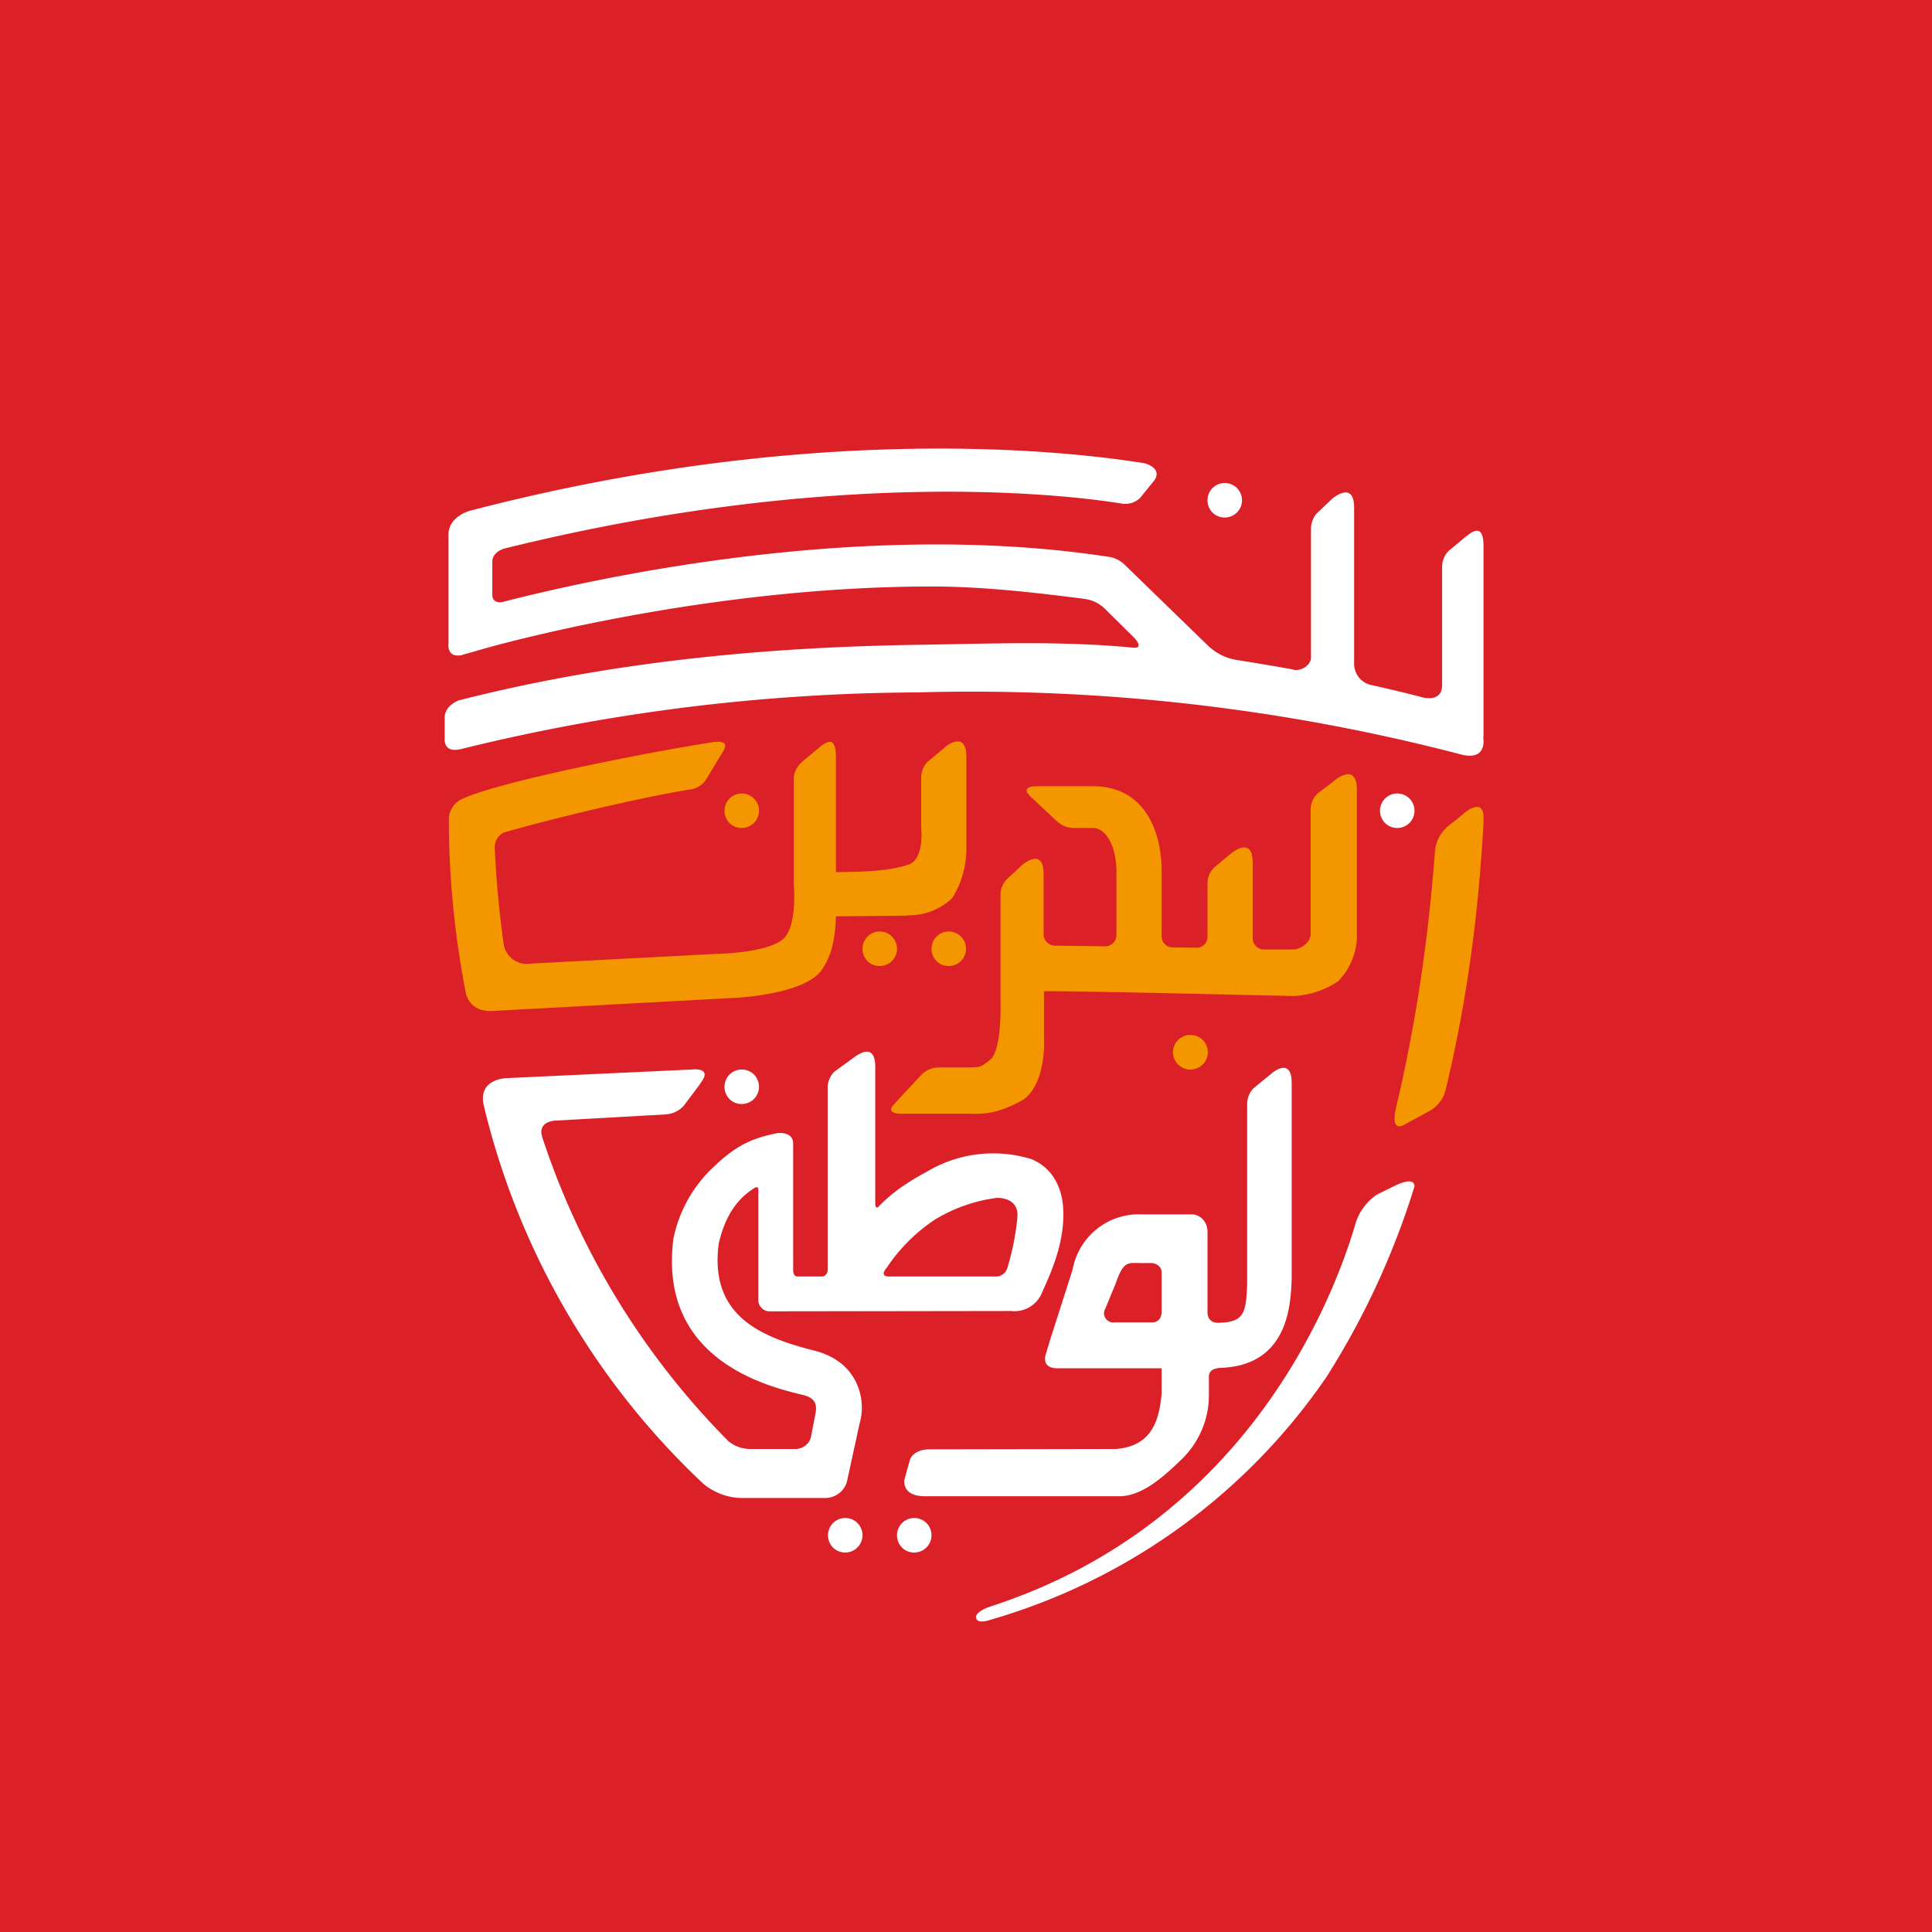 <!-- by TradingView --><svg width="56" height="56" viewBox="0 0 56 56" xmlns="http://www.w3.org/2000/svg"><path fill="#DB2027" d="M0 0h56v56H0z"/><path d="M28.69 46.57c7.54-2.43 10-9.06 10.6-11.1.1-.35.33-.65.63-.85l.53-.26s.55-.28.55.03a22.95 22.95 0 0 1-2.55 5.52 17.78 17.78 0 0 1-9.74 7.04s-.4.15-.42-.07c-.02-.16.4-.32.4-.3ZM35.49 14a.5.5 0 0 0-.49.5c0 .28.22.5.49.5h.02a.5.5 0 0 0 .49-.5.5.5 0 0 0-.49-.5h-.02ZM21.49 31a.5.5 0 0 0-.49.5c0 .28.22.5.49.5h.02a.5.5 0 0 0 .49-.5.5.5 0 0 0-.49-.5h-.02ZM24.49 44a.5.5 0 0 0-.49.5c0 .28.22.5.49.5h.02a.5.5 0 0 0 .49-.5.5.5 0 0 0-.49-.5h-.02ZM26.49 44a.5.5 0 0 0-.49.5c0 .28.22.5.49.5h.02a.5.5 0 0 0 .49-.5.5.5 0 0 0-.49-.5h-.02ZM40.49 23a.5.5 0 0 0 .02 1 .5.5 0 0 0-.02-1Z" fill="#fff"/><path d="M43 21.37v-5.54c0-.7-.35-.4-.52-.27l-.48.4c-.13.12-.2.3-.2.47v3.43c0 .5-.54.36-.54.36a40.8 40.8 0 0 0-1.54-.37.63.63 0 0 1-.47-.64v-4.49c0-.7-.46-.4-.63-.27l-.42.4c-.13.12-.2.3-.2.47v3.7c.03.25-.3.47-.55.38a71.1 71.1 0 0 0-1.6-.27c-.32-.05-.62-.2-.86-.44l-2.38-2.31a.84.84 0 0 0-.41-.23c-7.1-1.11-14.8.57-17.64 1.3-.3.05-.29-.2-.29-.2v-.98c0-.08.05-.28.35-.37 9.69-2.4 16.44-1.54 17.92-1.3a.62.62 0 0 0 .5-.16l.43-.53c.18-.3-.13-.43-.28-.48-2.1-.34-9.56-1.24-19.59 1.38 0 0-.6.17-.6.68v3.16s-.05.35.26.35c.05 0 .11 0 .18-.03l.36-.1C13.87 18.84 20.16 17 27 17c1.47 0 2.97.17 4.44.36.22.03.43.13.59.29l.84.83s.14.14.13.23c0 .05-.05.08-.19.06-2.08-.2-4.14-.11-6.23-.08-4.47.07-8.93.5-13.28 1.61 0 0-.41.14-.41.5v.64s-.03.4.48.27a56.15 56.15 0 0 1 13.21-1.64 56.2 56.2 0 0 1 15.7 1.78c.87.26.71-.49.71-.49H43Zm-7.69 18.28c2.04-.03 2.1-1.84 2.13-2.57V31.4c0-.34-.1-.44-.23-.45-.13 0-.29.11-.37.18l-.49.4c-.13.12-.2.3-.2.47v5.2c-.03.84-.08 1.12-.8 1.14 0 0-.35.05-.35-.31v-2.35c-.01-.28-.23-.51-.52-.48h-1.37a1.95 1.95 0 0 0-2.02 1.6l-.64 2-.13.43s-.18.44.35.43h3v.74c-.07.75-.27 1.52-1.33 1.6l-5.36.01c-.54-.01-.61.32-.61.32l-.15.54s-.12.48.56.5h5.66c.7 0 1.35-.63 1.84-1.1.48-.48.76-1.14.76-1.82v-.53s-.03-.24.27-.26ZM33.67 38s.03.34-.3.33H32.3c-.15.02-.29-.1-.3-.25 0-.04 0-.08.03-.13l.31-.75c.23-.67.35-.59.77-.59h.28s.29.02.28.3V38ZM20.3 31.4c.38-.48-.24-.4-.24-.4l-5.37.25s-.84.01-.67.78c1 4.2 3.23 8.04 6.38 10.99.32.26.72.4 1.12.4h2.4c.29 0 .56-.2.63-.48l.37-1.7c.12-.41.06-.88-.15-1.26-.26-.46-.7-.72-1.2-.84-1.57-.4-3-1.03-2.74-3.08.15-.66.43-1.23 1-1.6 0 0 .16-.13.15.04v3.19c0 .17.15.32.32.32l7.01-.01a.86.86 0 0 0 .87-.48c.17-.4.61-1.25.64-2.2.01-.33-.02-.65-.14-.92a1.39 1.39 0 0 0-.78-.8 3.74 3.74 0 0 0-3.03.36c-.5.27-.97.57-1.37.98-.04.05-.07.07-.09.06-.05-.02-.04-.14-.04-.14v-3.93c0-.7-.46-.4-.63-.27l-.55.4c-.13.12-.2.3-.2.47v5.29c0 .1-.09.19-.18.18h-.7c-.13 0-.12-.2-.12-.2v-3.65c0-.26-.23-.32-.43-.31-.8.15-1.26.4-1.85.96a3.91 3.91 0 0 0-1.19 2.1c-.45 3.5 2.7 4.28 3.74 4.53.29.07.44.2.38.53l-.14.72a.47.47 0 0 1-.43.32h-1.32a.99.99 0 0 1-.64-.23 22.45 22.45 0 0 1-5.39-8.8c-.16-.49.4-.49.4-.49l3.2-.18c.2-.02.37-.11.5-.25l.48-.64Zm8.51 5.6H25.8s-.34.03-.1-.25a5 5 0 0 1 1.4-1.4 4.59 4.59 0 0 1 1.8-.63c.2 0 .63.07.59.56a7.45 7.45 0 0 1-.3 1.5.35.35 0 0 1-.36.22Z" fill="#fff"/><path d="M22 23.5a.5.5 0 0 0-.49-.5.5.5 0 0 0-.51.5c0 .28.22.5.49.5a.5.5 0 0 0 .51-.5ZM25.49 27a.5.5 0 0 0-.49.5c0 .28.22.5.49.5h.02a.5.5 0 0 0 .49-.5.5.5 0 0 0-.49-.5h-.02ZM27.49 27a.5.5 0 0 0-.49.5c0 .28.22.5.49.5h.02a.5.5 0 0 0 .49-.5.5.5 0 0 0-.49-.5h-.02Z" fill="#F49600"/><path d="M41.92 24c-.2.18-.32.45-.33.73-.2 2.56-.54 4.9-1.13 7.4-.17.77.28.45.28.45l.7-.38a.96.96 0 0 0 .47-.64c.62-2.6.94-5.04 1.09-7.7v-.2c-.01-.21-.1-.28-.2-.27-.2.01-.44.25-.44.25l-.44.35ZM26.3 26.53a1.8 1.8 0 0 0 1.3-.5c.3-.47.43-1.02.41-1.57v-2.52c0-.34-.11-.45-.25-.45-.13 0-.3.1-.38.18l-.48.4c-.13.12-.2.3-.2.47V24s.1.87-.34 1.05c-.6.22-1.5.22-2.13.23v-3.33c0-.34-.08-.44-.17-.45-.1 0-.24.1-.33.18l-.48.4c-.13.12-.24.29-.24.47v3.11s.1 1.13-.28 1.53c-.44.44-1.98.46-1.98.46l-5.36.28a.68.68 0 0 1-.79-.56c-.13-.93-.22-1.87-.26-2.81 0-.2.12-.38.3-.44 1.4-.4 3.9-1 5.32-1.23.2-.01.4-.13.51-.3l.5-.83c.13-.22-.02-.26-.17-.26-.1 0-.19.02-.19.02-1.62.25-6.09 1.11-7.22 1.64a.65.65 0 0 0-.38.59c0 1.68.17 3.37.49 5.02 0 0 .08.6.84.53l6.84-.37s1.97-.06 2.59-.75c.36-.47.44-1.03.46-1.62l2.07-.02ZM38.19 23a.65.65 0 0 0-.2.47V27c.04.28-.26.54-.55.52h-.84a.33.33 0 0 1-.29-.32v-2.19c0-.7-.46-.4-.63-.27l-.48.4c-.13.12-.2.3-.2.47v1.55c0 .17-.14.31-.31.31l-.7-.01a.32.32 0 0 1-.32-.32v-1.9c0-1.18-.52-2.45-1.98-2.45h-1.63s-.49-.02-.22.27l.8.75c.14.12.3.19.49.19h.56c.32 0 .7.45.67 1.41v1.7c0 .17-.14.31-.31.32l-1.48-.02a.33.33 0 0 1-.32-.3v-1.77c0-.7-.46-.4-.62-.27l-.43.4c-.13.12-.2.3-.2.47v3.09s.05 1.4-.3 1.69c-.25.18-.23.22-.63.22h-.87a.71.71 0 0 0-.49.21l-.8.86c-.27.29.22.27.22.27h1.96c.63.03 1.02-.1 1.58-.41.67-.5.59-1.75.59-1.75v-1.39c1.2 0 4.51.08 7.24.14.45-.02.94-.18 1.3-.44.35-.37.54-.85.53-1.35v-4.19c0-.36-.13-.45-.27-.45a.75.75 0 0 0-.37.18l-.5.38Z" fill="#F49600"/><path d="M34.5 30a.5.5 0 0 0-.5.5c0 .27.22.5.49.5h.02a.5.5 0 0 0 .5-.5.5.5 0 0 0-.5-.5h-.02Z" fill="#F49600"/></svg>